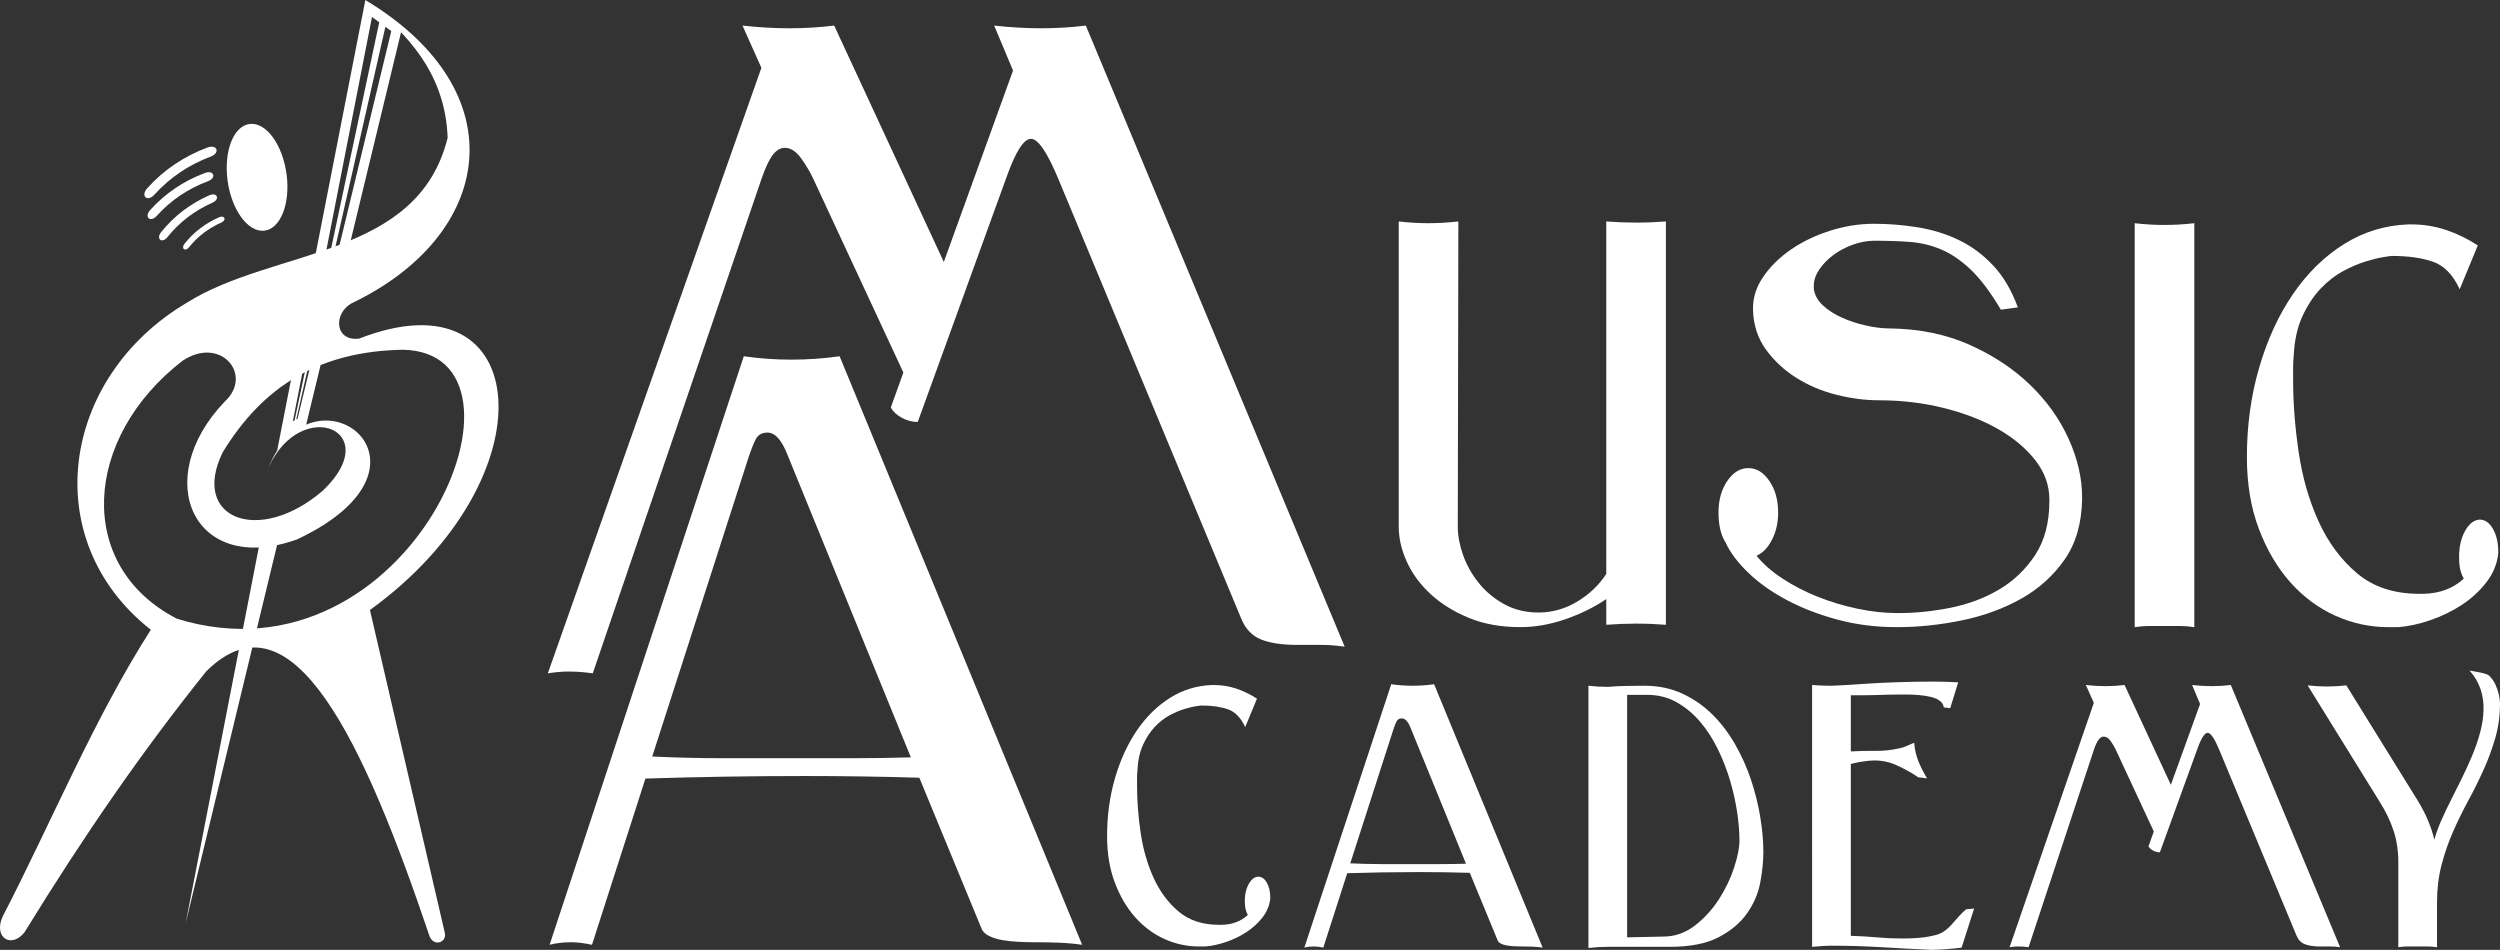 <?xml version="1.0" encoding="utf-8"?>
<!-- Generator: Adobe Illustrator 17.0.1, SVG Export Plug-In . SVG Version: 6.00 Build 0)  -->
<!DOCTYPE svg PUBLIC "-//W3C//DTD SVG 1.1//EN" "http://www.w3.org/Graphics/SVG/1.1/DTD/svg11.dtd">
<svg version="1.1" id="Layer_1" xmlns="http://www.w3.org/2000/svg" xmlns:xlink="http://www.w3.org/1999/xlink" x="0px" y="0px"
	 width="300px" height="113.984px" viewBox="178.25 63.769 300 113.984" enable-background="new 178.25 63.769 300 113.984"
	 xml:space="preserve">
<rect x="178.25" y="63.769" width="300" height="113.984" fill="#333333" stroke="none"/>
<g>
	<g>
		<path fill="#fff" d="M353.253,90.342c-1.216,0.14-2.408,0.21-3.578,0.21c-1.216,0-2.409-0.07-3.577-0.21v36.617
			c0,1.404,0.327,2.818,0.982,4.244c0.655,1.427,1.602,2.711,2.841,3.857c1.24,1.147,2.761,2.094,4.561,2.842
			c1.8,0.747,3.869,1.122,6.209,1.122c1.777,0,3.577-0.316,5.401-0.947c1.824-0.632,3.461-1.438,4.911-2.419v3.085
			c0.608-0.046,1.204-0.08,1.789-0.105c0.584-0.023,1.181-0.035,1.788-0.035c0.609,0,1.204,0.011,1.789,0.035
			c0.584,0.024,1.18,0.059,1.788,0.105V90.342c-0.609,0.047-1.205,0.082-1.788,0.105c-0.585,0.024-1.181,0.035-1.789,0.035
			c-0.608,0-1.205-0.012-1.788-0.035c-0.585-0.023-1.181-0.058-1.789-0.105v42.299c-0.889,1.356-2.058,2.468-3.508,3.333
			c-1.449,0.865-2.993,1.297-4.63,1.297c-1.543,0-2.923-0.339-4.139-1.016c-1.216-0.678-2.233-1.531-3.051-2.561
			c-0.819-1.028-1.439-2.139-1.86-3.331c-0.421-1.194-0.631-2.327-0.631-3.403L353.253,90.342L353.253,90.342z"/>
	</g>
	<g>
		<path fill="#fff" d="M384.469,125.278c0,1.496,0.282,2.688,0.842,3.577c0.561,1.216,1.473,2.432,2.736,3.647
			c1.263,1.216,2.795,2.303,4.595,3.262c1.801,0.958,3.822,1.742,6.068,2.35c2.246,0.608,4.607,0.911,7.086,0.911h0.14
			c2.525,0,5.098-0.269,7.716-0.805c2.619-0.538,4.992-1.404,7.119-2.596c2.128-1.192,3.871-2.759,5.227-4.7
			c1.356-1.94,2.057-4.36,2.104-7.26v-0.21c0-2.292-0.537-4.63-1.613-7.014c-1.075-2.385-2.618-4.549-4.63-6.489
			c-2.011-1.941-4.431-3.542-7.26-4.806c-2.829-1.263-6.021-1.917-9.575-1.964c-0.888,0-1.847-0.117-2.875-0.35
			c-1.03-0.234-1.988-0.55-2.877-0.948c-0.889-0.398-1.647-0.888-2.28-1.473c-0.63-0.584-0.993-1.25-1.086-1.999v-0.351
			c0-0.654,0.222-1.31,0.666-1.965c0.444-0.655,1.017-1.24,1.718-1.754c0.702-0.514,1.486-0.923,2.351-1.227
			c0.864-0.304,1.719-0.457,2.561-0.457c1.497,0,2.9,0.047,4.209,0.141c1.309,0.094,2.572,0.398,3.788,0.911
			c1.217,0.515,2.409,1.333,3.578,2.455c1.168,1.123,2.361,2.713,3.577,4.77l2.035-0.28c-0.748-2.057-1.742-3.74-2.982-5.05
			c-1.239-1.309-2.619-2.326-4.138-3.051c-1.52-0.725-3.157-1.227-4.911-1.508c-1.754-0.282-3.496-0.422-5.227-0.422
			c-1.776,0-3.542,0.282-5.295,0.842c-1.754,0.561-3.309,1.309-4.666,2.244c-1.356,0.936-2.455,2.012-3.297,3.227
			c-0.841,1.216-1.261,2.478-1.261,3.787v0.21c0.046,1.824,0.561,3.415,1.542,4.77c0.982,1.356,2.198,2.491,3.648,3.402
			c1.45,0.912,3.051,1.59,4.805,2.034c1.753,0.444,3.472,0.666,5.155,0.666c2.666,0,5.227,0.303,7.682,0.911
			c2.455,0.609,4.618,1.438,6.488,2.491c1.871,1.052,3.379,2.303,4.524,3.753c1.147,1.45,1.72,3.039,1.72,4.77v0.14
			c0,2.619-0.573,4.794-1.72,6.523c-1.145,1.731-2.594,3.111-4.348,4.14c-1.754,1.028-3.694,1.752-5.823,2.174
			c-2.128,0.421-4.173,0.631-6.138,0.631h-0.21c-1.544,0-3.145-0.175-4.805-0.526c-1.66-0.351-3.25-0.83-4.77-1.437
			c-1.52-0.609-2.923-1.334-4.208-2.175c-1.286-0.842-2.327-1.754-3.122-2.736c0.748-0.327,1.368-0.97,1.859-1.93
			c0.492-0.958,0.736-2.046,0.736-3.261c0-1.497-0.35-2.76-1.052-3.788c-0.702-1.029-1.543-1.543-2.525-1.543
			c-0.982,0-1.823,0.514-2.525,1.543C384.819,122.517,384.469,123.78,384.469,125.278L384.469,125.278z"/>
	</g>
	<g>
		<path fill="#fff" d="M434.414,139.026c0.609-0.094,1.193-0.14,1.754-0.14c0.608,0,1.216,0,1.824,0s1.191,0,1.753,0
			c0.608,0,1.216,0.047,1.824,0.14V90.553c-1.216,0.14-2.408,0.21-3.577,0.21c-1.216,0-2.409-0.07-3.578-0.21L434.414,139.026
			L434.414,139.026z"/>
	</g>
	<g>
		<path fill="#fff" d="M473.346,130.256v0.492c0,1.029,0.187,1.847,0.561,2.455c-1.263,1.169-2.876,1.778-4.84,1.824h-0.491
			c-3.04,0-5.53-0.819-7.471-2.455c-1.941-1.636-3.484-3.718-4.63-6.243s-1.942-5.296-2.386-8.313
			c-0.444-3.017-0.666-5.905-0.666-8.663c0-0.515,0-0.983,0-1.404c0-0.467,0.023-0.958,0.069-1.473
			c0.094-1.871,0.445-3.46,1.053-4.77c0.608-1.309,1.333-2.409,2.174-3.297c0.841-0.888,1.742-1.59,2.7-2.105
			c0.959-0.514,1.858-0.9,2.7-1.157c0.842-0.257,1.555-0.433,2.14-0.526c0.584-0.094,0.924-0.14,1.016-0.14
			c1.964,0,3.613,0.233,4.946,0.702c1.333,0.467,2.396,1.567,3.191,3.297l2.174-5.261c-1.216-0.795-2.49-1.415-3.824-1.859
			c-1.333-0.444-2.723-0.666-4.173-0.666h-0.28c-2.806,0.094-5.39,0.877-7.752,2.35c-2.36,1.473-4.407,3.472-6.137,5.998
			c-1.731,2.525-3.087,5.472-4.069,8.84c-0.982,3.367-1.473,6.944-1.473,10.732c0,3.226,0.48,6.103,1.438,8.628
			c0.959,2.526,2.221,4.664,3.788,6.419c1.567,1.753,3.367,3.086,5.401,3.999c2.033,0.911,4.151,1.367,6.348,1.367h1.193
			c1.216-0.094,2.502-0.375,3.858-0.842c1.356-0.467,2.608-1.076,3.753-1.825c1.146-0.747,2.128-1.647,2.947-2.699
			c0.819-1.053,1.297-2.21,1.438-3.472v-0.21c0-1.077-0.211-1.989-0.632-2.736c-0.421-0.748-0.958-1.122-1.614-1.122
			c-0.655,0.046-1.215,0.467-1.683,1.263C473.649,128.176,473.393,129.134,473.346,130.256L473.346,130.256z"/>
	</g>
	<g>
		<path fill="#fff" d="M249.382,144.57l20.232-59.288c0.492-1.441,0.971-2.426,1.402-2.965c0.43-0.539,0.898-0.809,1.401-0.809
			c0.719,0,1.384,0.432,1.996,1.295c0.61,0.862,1.097,1.688,1.456,2.479l10.785,23.189l-1.51,4.207
			c0.287,0.503,0.737,0.917,1.347,1.24c0.612,0.324,1.241,0.485,1.888,0.485l10.678-29.444c1.079-3.019,2.049-4.53,2.912-4.53
			c0.863,0,1.977,1.654,3.344,4.963l21.894,52.632c0.503,1.222,1.295,2.049,2.373,2.482c1.08,0.43,2.516,0.647,4.314,0.647
			c0.934,0,1.868,0,2.804,0c0.936,0,1.905,0.072,2.911,0.215L308.55,66.839c-1.726,0.215-3.522,0.324-5.392,0.324
			c-1.798,0-3.667-0.108-5.608-0.324l2.265,5.392l-8.307,22.975l-13.156-28.368c-1.726,0.215-3.524,0.324-5.392,0.324
			c-1.797,0-3.667-0.108-5.609-0.324l2.265,5.069L243.99,144.57c0.433-0.071,0.862-0.126,1.295-0.162
			c0.432-0.036,0.826-0.053,1.186-0.053c0.503,0,0.99,0.018,1.456,0.053C248.392,144.444,248.88,144.499,249.382,144.57
			L249.382,144.57z"/>
	</g>
	<g>
		<path fill="#fff" d="M268.117,118.528c0.272-0.814,0.542-1.492,0.814-2.035c0.272-0.542,0.746-0.814,1.424-0.814
			c0.882,0,1.662,0.848,2.342,2.543l14.856,36.43c-2.373,0.069-4.715,0.103-7.021,0.103c-2.239,0-4.545,0-6.919,0
			c-2.849,0-5.699,0-8.548,0c-2.85,0-5.699-0.068-8.548-0.203L268.117,118.528L268.117,118.528z M308.108,177.142l-29.104-70.621
			c-0.949,0.135-1.915,0.236-2.9,0.305c-0.984,0.068-1.951,0.101-2.9,0.101c-0.95,0-1.899-0.034-2.85-0.101
			c-0.95-0.069-1.898-0.169-2.848-0.305l-23.303,70.621c0.814-0.204,1.662-0.305,2.544-0.305c0.747,0,1.594,0.101,2.543,0.305
			l6.411-19.945c6.377-0.203,12.754-0.306,19.13-0.306c2.307,0,4.597,0.017,6.869,0.051c2.273,0.033,4.562,0.085,6.869,0.153
			l7.428,18.011c0.135,0.407,0.44,0.73,0.916,0.967c0.475,0.237,1.016,0.407,1.627,0.509c0.611,0.103,1.238,0.171,1.883,0.203
			c0.644,0.035,1.238,0.052,1.78,0.052c0.95,0,1.934,0.017,2.952,0.05C306.174,176.921,307.158,177.007,308.108,177.142
			L308.108,177.142z"/>
	</g>
	<g>
		<path fill="#fff" d="M327.63,171.65v0.319c0,0.668,0.122,1.199,0.364,1.594c-0.82,0.759-1.867,1.154-3.141,1.184h-0.319
			c-1.974,0-3.59-0.532-4.85-1.594c-1.26-1.062-2.262-2.413-3.006-4.052c-0.744-1.64-1.26-3.438-1.549-5.396
			c-0.289-1.958-0.432-3.832-0.432-5.624c0-0.334,0-0.638,0-0.911c0-0.303,0.015-0.621,0.045-0.955
			c0.061-1.215,0.289-2.247,0.683-3.097c0.395-0.85,0.866-1.563,1.412-2.14c0.546-0.577,1.131-1.033,1.753-1.367
			c0.623-0.333,1.206-0.584,1.753-0.751c0.547-0.167,1.009-0.281,1.39-0.342c0.379-0.06,0.6-0.09,0.66-0.09
			c1.275,0,2.346,0.152,3.211,0.455s1.556,1.017,2.072,2.14l1.411-3.415c-0.789-0.516-1.617-0.918-2.482-1.207
			c-0.866-0.289-1.768-0.432-2.709-0.432h-0.181c-1.822,0.06-3.499,0.569-5.032,1.525c-1.533,0.957-2.861,2.254-3.984,3.894
			c-1.123,1.64-2.004,3.553-2.641,5.739c-0.637,2.185-0.957,4.507-0.957,6.967c0,2.094,0.312,3.962,0.934,5.601
			c0.623,1.64,1.442,3.027,2.459,4.166c1.017,1.138,2.186,2.003,3.506,2.595c1.32,0.592,2.695,0.889,4.121,0.889h0.775
			c0.789-0.061,1.624-0.244,2.504-0.546c0.88-0.303,1.693-0.698,2.437-1.185c0.744-0.485,1.381-1.07,1.912-1.753
			c0.532-0.683,0.843-1.434,0.934-2.253v-0.137c0-0.698-0.137-1.29-0.41-1.776c-0.273-0.486-0.622-0.728-1.048-0.728
			c-0.425,0.03-0.789,0.303-1.092,0.82C327.828,170.301,327.661,170.923,327.63,171.65L327.63,171.65z"/>
	</g>
	<g>
		<path fill="#fff" d="M345.472,151.25c0.122-0.364,0.242-0.668,0.364-0.911c0.122-0.242,0.334-0.364,0.637-0.364
			c0.395,0,0.744,0.38,1.048,1.138l6.648,16.302c-1.062,0.031-2.11,0.046-3.142,0.046c-1.002,0-2.033,0-3.096,0
			c-1.275,0-2.55,0-3.825,0c-1.275,0-2.55-0.031-3.825-0.091L345.472,151.25L345.472,151.25z M363.367,177.479l-13.023-31.602
			c-0.425,0.061-0.857,0.106-1.298,0.137c-0.439,0.03-0.873,0.046-1.297,0.046c-0.425,0-0.85-0.015-1.275-0.046
			c-0.425-0.031-0.85-0.076-1.275-0.137l-10.428,31.602c0.364-0.091,0.744-0.136,1.139-0.136c0.334,0,0.713,0.045,1.138,0.136
			l2.869-8.925c2.854-0.09,5.707-0.137,8.56-0.137c1.033,0,2.057,0.008,3.074,0.022c1.017,0.015,2.042,0.038,3.074,0.068
			l3.324,8.061c0.06,0.182,0.197,0.326,0.41,0.433c0.213,0.106,0.455,0.182,0.728,0.227c0.273,0.046,0.554,0.076,0.843,0.091
			c0.289,0.015,0.554,0.023,0.796,0.023c0.425,0,0.866,0.007,1.322,0.022C362.502,177.381,362.943,177.419,363.367,177.479
			L363.367,177.479z"/>
	</g>
	<g>
		<path fill="#fff" d="M373.506,176.25v-29.098h2.414c1.306,0,2.482,0.297,3.529,0.888c1.047,0.592,1.981,1.366,2.8,2.323
			c0.82,0.956,1.534,2.057,2.14,3.302c0.608,1.245,1.101,2.512,1.48,3.802c0.38,1.29,0.66,2.558,0.843,3.802
			c0.182,1.245,0.273,2.367,0.273,3.37c0,0.85-0.213,1.927-0.637,3.233c-0.425,1.305-1.032,2.573-1.822,3.802
			c-0.789,1.229-1.753,2.283-2.891,3.165c-1.139,0.88-2.406,1.32-3.803,1.32L373.506,176.25L373.506,176.25z M368.863,177.525
			c0.759-0.09,1.533-0.137,2.322-0.137h7.423c2.459,0,4.425-0.387,5.896-1.161c1.473-0.774,2.611-1.738,3.415-2.891
			c0.805-1.154,1.329-2.391,1.57-3.711c0.243-1.322,0.365-2.527,0.365-3.62c0-1.275-0.122-2.657-0.365-4.144
			c-0.242-1.488-0.607-2.968-1.092-4.44c-0.486-1.472-1.116-2.891-1.891-4.257c-0.774-1.366-1.684-2.573-2.732-3.62
			c-1.047-1.047-2.254-1.889-3.62-2.527c-1.366-0.638-2.883-0.957-4.553-0.957h-0.091c-0.728,0-1.458,0.008-2.185,0.023
			c-0.728,0.015-1.442,0.053-2.141,0.113c-0.789,0-1.563-0.046-2.322-0.137V177.525L368.863,177.525z"/>
	</g>
	<g>
		<path fill="#fff" d="M395.703,177.388c0.425-0.03,0.82-0.06,1.184-0.09c0.365-0.03,0.728-0.046,1.093-0.046
			c2.034,0,4.053,0.061,6.057,0.183c2.003,0.122,4.022,0.228,6.056,0.319c1.183-0.031,2.367-0.122,3.551-0.273l1.503-4.69
			l-0.957,0.091c-0.334,0.273-0.637,0.569-0.911,0.887c-0.273,0.319-0.553,0.638-0.843,0.957c-0.288,0.319-0.6,0.592-0.933,0.82
			c-0.333,0.228-0.728,0.387-1.183,0.478c-0.637,0.153-1.267,0.251-1.89,0.296c-0.622,0.046-1.237,0.069-1.844,0.069
			c-1.063,0-2.101-0.046-3.119-0.137c-1.017-0.091-2.057-0.152-3.12-0.183v-20.626c0.698-0.183,1.434-0.312,2.208-0.387
			c0.775-0.076,1.511-0.022,2.209,0.16c0.273,0.06,0.584,0.166,0.933,0.318c0.349,0.152,0.699,0.319,1.047,0.501
			c0.349,0.182,0.676,0.364,0.979,0.546c0.303,0.182,0.531,0.334,0.683,0.455l1.093,0.136c-0.425-0.698-0.775-1.388-1.047-2.071
			c-0.273-0.684-0.441-1.419-0.501-2.208c-0.303,0.122-0.6,0.251-0.888,0.387s-0.599,0.235-0.932,0.296
			c-0.941,0.214-1.897,0.312-2.87,0.297c-0.971-0.015-1.943,0.008-2.914,0.068V147.2h0.227c0.485,0,0.941,0,1.366,0
			c0.456,0,0.911-0.008,1.366-0.022c0.456-0.015,0.941-0.03,1.458-0.046c0.516-0.016,1.077-0.022,1.685-0.022h0.501
			c0.546,0,1.077,0.022,1.593,0.068c0.516,0.046,0.995,0.122,1.434,0.227c0.441,0.106,0.796,0.266,1.07,0.478
			c0.273,0.212,0.425,0.471,0.455,0.774l0.775,0.091l0.956-3.097c-0.485-0.029-0.987-0.053-1.502-0.068
			c-0.516-0.015-1.032-0.022-1.548-0.022c-1.366,0-2.739,0.022-4.121,0.069c-1.381,0.046-2.641,0.106-3.78,0.182
			c-1.138,0.076-2.094,0.137-2.869,0.181c-0.773,0.046-1.236,0.069-1.389,0.069c-0.394,0-0.781-0.008-1.161-0.022
			c-0.38-0.015-0.766-0.038-1.161-0.068L395.703,177.388L395.703,177.388z"/>
	</g>
	<g>
		<path fill="#fff" d="M421.679,177.434l7.832-23.679c0.212-0.607,0.409-1.025,0.592-1.252c0.182-0.228,0.379-0.341,0.591-0.341
			c0.305,0,0.584,0.182,0.843,0.547c0.258,0.364,0.464,0.713,0.616,1.047l4.553,9.791l-0.637,1.776
			c0.122,0.212,0.311,0.387,0.569,0.523c0.258,0.137,0.523,0.205,0.796,0.205l4.508-12.431c0.455-1.275,0.866-1.913,1.229-1.913
			c0.365,0,0.834,0.698,1.412,2.096l9.243,22.221c0.212,0.516,0.547,0.866,1.002,1.048c0.455,0.181,1.063,0.273,1.821,0.273
			c0.395,0,0.789,0,1.184,0s0.804,0.029,1.229,0.09l-13.114-31.465c-0.728,0.09-1.487,0.137-2.276,0.137
			c-0.759,0-1.549-0.046-2.368-0.137l0.956,2.276l-3.506,9.7l-5.556-11.976c-0.728,0.09-1.488,0.137-2.276,0.137
			c-0.758,0-1.548-0.046-2.368-0.137l0.957,2.14l-10.109,29.325c0.183-0.03,0.364-0.054,0.546-0.069
			c0.183-0.015,0.349-0.022,0.501-0.022c0.212,0,0.417,0.007,0.615,0.022C421.261,177.381,421.466,177.404,421.679,177.434
			L421.679,177.434z"/>
	</g>
	<g>
		<path fill="#fff" d="M466.047,177.434c0.394-0.061,0.774-0.09,1.138-0.09c0.395,0,0.789,0,1.184,0c0.394,0,0.774,0,1.138,0
			c0.395,0,0.79,0.03,1.184,0.09v-5.374c0-1.608,0.182-3.111,0.547-4.508c0.364-1.396,0.827-2.732,1.389-4.007
			c0.562-1.275,1.169-2.512,1.82-3.712c0.653-1.198,1.26-2.42,1.822-3.665c0.562-1.245,1.032-2.519,1.412-3.825
			c0.379-1.306,0.569-2.702,0.569-4.189c0-0.273-0.046-0.615-0.137-1.024c-0.09-0.41-0.227-0.812-0.409-1.207
			c-0.182-0.394-0.433-0.752-0.752-1.07c-0.318-0.319-1.902-0.523-2.357-0.614c5.087,5.656-2.852,14.83-4.223,20.308
			c-0.364-1.547-1.016-3.096-1.958-4.644l-8.606-13.889c-0.789,0.091-1.563,0.137-2.322,0.137c-0.79,0-1.563-0.046-2.322-0.137
			l8.652,13.98c0.728,1.153,1.283,2.307,1.662,3.46c0.38,1.154,0.569,2.414,0.569,3.78V177.434L466.047,177.434z"/>
	</g>
	<g>
		<path fill="#fff" d="M208.26,78.64c1.957-0.191,3.919,2.523,4.383,6.061c0.464,3.538-0.747,6.561-2.704,6.752
			c-1.957,0.191-3.92-2.523-4.384-6.06C205.092,81.854,206.303,78.831,208.26,78.64L208.26,78.64z"/>
	</g>
	<g>
		<g>
			<path fill="#fff" d="M222.094,63.769l-10.588,54.085c1.04-1.409,2.262-2.575,3.458-3.012l11.562-47.823L222.094,63.769z
				 M213.39,114.34l9.5-48.533l0.867,0.636l-10.155,47.763C213.531,114.25,213.46,114.294,213.39,114.34z M213.96,114.006
				l-0.16,0.086l10.696-47.108l0.707,0.519L213.96,114.006z"/>
			<polygon fill="#fff" points="200.524,174.573 212.149,126.49 209.855,126.639 			"/>
		</g>
	</g>
	<g>
		<path fill="#fff" d="M222.643,136.968c21.867-15.802,19.641-40.751-1.29-32.568c-2.879,0.369-3.163-2.898-0.961-4.211
			c17.109-8.147,20.054-25.367,1.702-36.419c4.953,3.953,9.6,8.764,9.874,16.532c-3.597,14.546-20.866,13.21-31.335,19.815
			c-15.102,8.972-17.943,28.478-4.286,39.223c-6.82,10.674-11.868,22.973-17.802,34.459c-1.093,2.511,1.091,3.826,2.645,1.843
			C188.352,164,195.25,154,203.003,144.327c10.302-10.234,18.955,8.549,26.809,31.837c0.564,1.261,2.101,0.678,1.81-0.48
			L222.643,136.968z M199.481,138.018c-12.268-6.328-11.263-21.735,0.665-30.95c4.578-3.062,8.539,1.683,5.09,4.875
			c-9.001,9.357-3.74,21.028,8.68,16.546c19.036-8.972,1.911-21.748-3.435-8.643c3.956-8.631,14.082-4.395,6.5,2.807
			c-7.626,6.56-15.915,3.381-12.004-4.616c4.82-7.886,11.521-12.111,21.607-12.299C244.422,106.05,227.706,146.71,199.481,138.018z"
			/>
	</g>
	<g>
		<path fill="#fff" d="M203.534,82.56c1.182-0.446,0.774-1.529-0.408-1.084c-2.786,1.05-5.21,2.662-7.205,4.878
			c-0.846,0.939,0.015,1.713,0.86,0.775C198.653,85.05,200.921,83.543,203.534,82.56L203.534,82.56z"/>
	</g>
	<g>
		<path fill="#fff" d="M203.203,85.515c1.075-0.405,0.704-1.391-0.371-0.986c-2.535,0.955-4.74,2.423-6.555,4.438
			c-0.77,0.854,0.014,1.558,0.782,0.705C198.762,87.782,200.825,86.41,203.203,85.515L203.203,85.515z"/>
	</g>
	<g>
		<path fill="#fff" d="M203.738,88.094c0.961-0.428,0.569-1.309-0.392-0.882c-2.266,1.009-4.203,2.468-5.755,4.408
			c-0.657,0.822,0.096,1.424,0.753,0.603C199.8,90.404,201.613,89.039,203.738,88.094L203.738,88.094z"/>
	</g>
	<g>
		<path fill="#fff" d="M204.802,90.477c0.688-0.307,0.407-0.938-0.281-0.631c-1.622,0.723-3.009,1.767-4.12,3.156
			c-0.471,0.589,0.069,1.02,0.539,0.432C201.982,92.13,203.28,91.154,204.802,90.477L204.802,90.477z"/>
	</g>
</g>
</svg>
